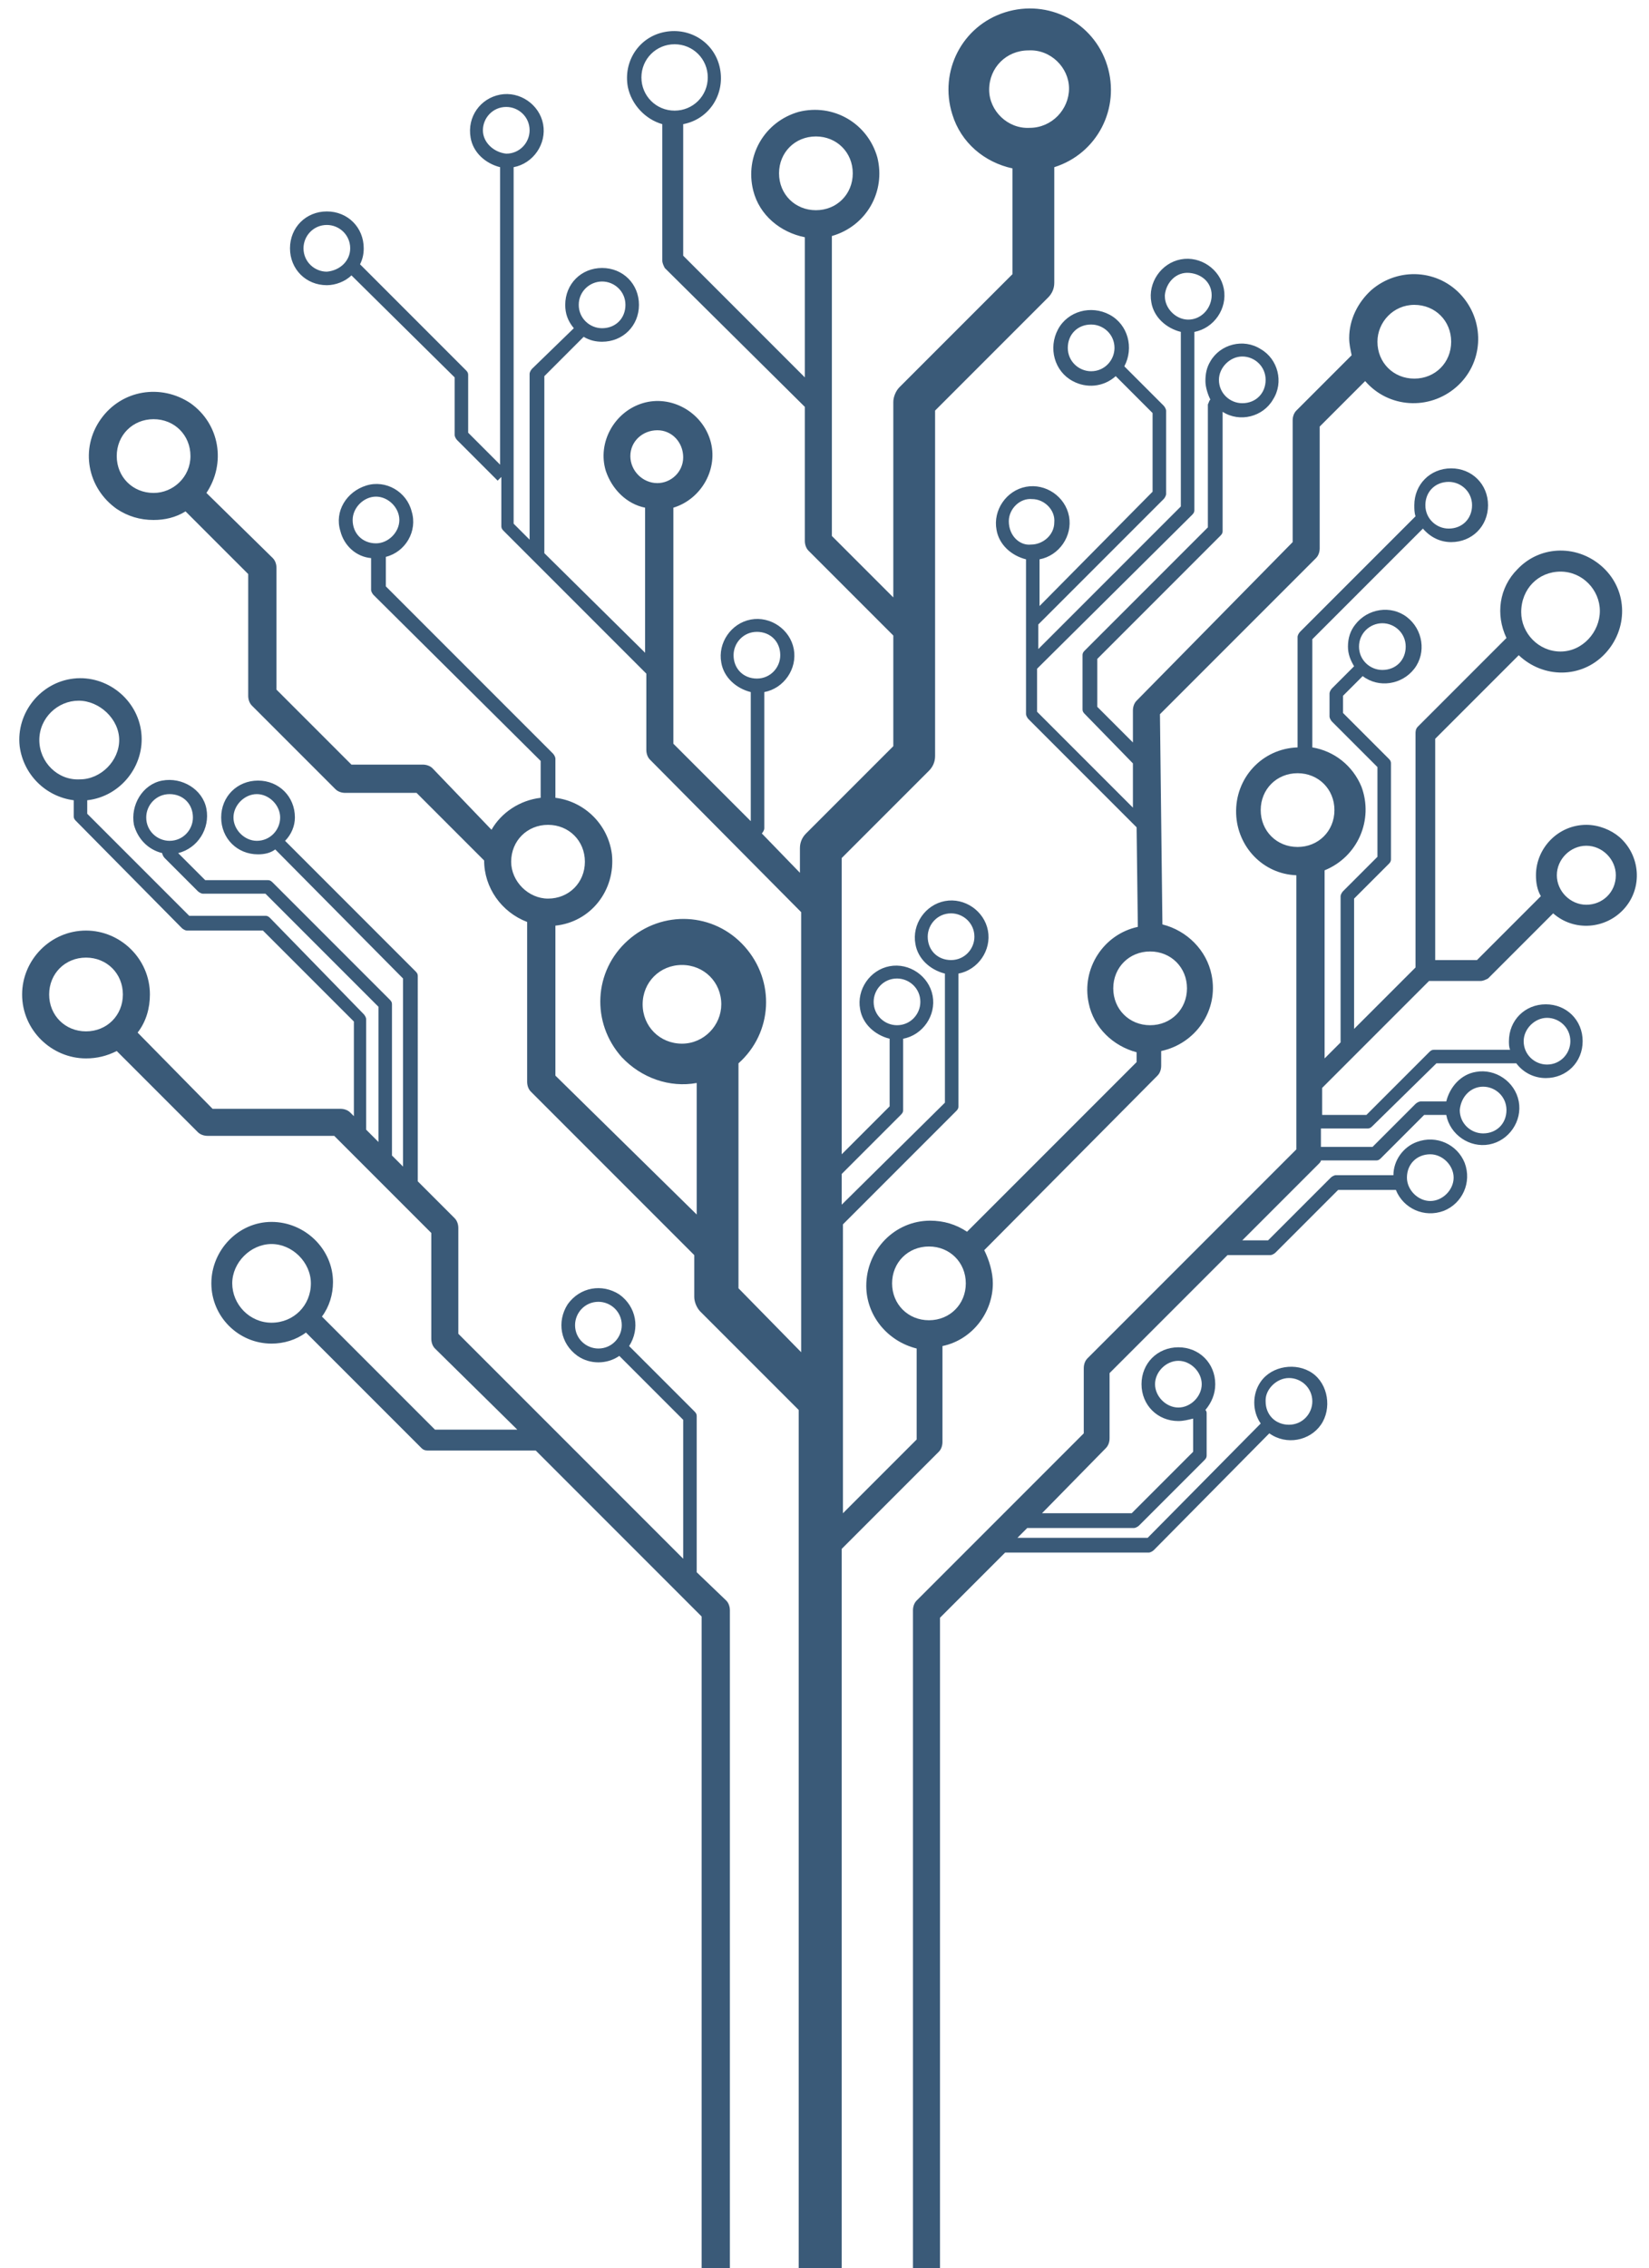 <?xml version="1.0" encoding="utf-8"?>
<!-- Generator: Adobe Illustrator 25.0.0, SVG Export Plug-In . SVG Version: 6.00 Build 0)  -->
<svg version="1.1" id="Layer_1" xmlns="http://www.w3.org/2000/svg" xmlns:xlink="http://www.w3.org/1999/xlink" x="0px" y="0px"
	 viewBox="0 0 134.2 184.5" style="enable-background:new 0 0 134.2 184.5;" xml:space="preserve">
<style type="text/css">
	.st0{fill:none;}
	.st1{fill:#3A5A78;}
</style>
<circle class="st0" cx="62.8" cy="129.4" r="55.1"/>
<g>
	<g>
		<path class="st1" d="M129.1,67.1c-2.3,0-4.1,1.9-4.1,4.1c0,0.6,0.1,1.2,0.4,1.7l-5.2,5.2h-3.4V60.1l6.8-6.8c2,1.9,5.1,1.9,7-0.1
			s1.9-5.1-0.1-7c-2-1.9-5.1-1.9-7,0.1c-1.5,1.5-1.8,3.7-0.9,5.6l-7.2,7.2c-0.2,0.2-0.2,0.4-0.2,0.6v19l-5,5V73.1l2.8-2.8
			c0.1-0.1,0.2-0.2,0.2-0.4v-7.8c0-0.2-0.1-0.3-0.2-0.4l-3.7-3.7v-1.4l1.6-1.6c1.3,1,3.2,0.7,4.2-0.6s0.7-3.2-0.6-4.2
			c-1.3-1-3.2-0.7-4.2,0.6c-0.4,0.5-0.6,1.1-0.6,1.8c0,0.6,0.2,1.1,0.5,1.6l-1.8,1.8c-0.1,0.1-0.2,0.3-0.2,0.4v1.9
			c0,0.1,0.1,0.3,0.2,0.4l3.7,3.7v7.3l-2.8,2.8c-0.1,0.1-0.2,0.3-0.2,0.4v11.9l-1.3,1.3V70.8c2.7-1.1,4-4.1,3-6.8
			c-0.7-1.7-2.2-2.9-4-3.2V52l9-9c0.6,0.7,1.4,1.1,2.3,1.1c1.7,0,3-1.3,3-3s-1.3-3-3-3s-3,1.3-3,3c0,0.3,0,0.6,0.1,0.9l-9.4,9.4
			c-0.1,0.1-0.2,0.3-0.2,0.4v9c-2.9,0.1-5.1,2.5-5,5.4c0.1,2.7,2.2,4.9,4.9,5v22.3l-17,17c-0.2,0.2-0.3,0.5-0.3,0.8v5.3l-13.6,13.6
			c-0.2,0.2-0.3,0.5-0.3,0.8v69c0,0.3,0.1,0.6,0.3,0.8l9,9v3.9c-0.6,0.3-1,0.9-1,1.5v15.2H87v-15.2c0-0.7-0.5-1.4-1.2-1.6v-4.2
			c0-0.3-0.1-0.6-0.3-0.8l-9-9v-68l5.3-5.3h11.7c0.1,0,0.3-0.1,0.4-0.2l9.4-9.5c1.4,1,3.3,0.6,4.2-0.7s0.6-3.3-0.7-4.2
			s-3.3-0.6-4.2,0.7c-0.7,1-0.7,2.4,0,3.4l-9.2,9.3H82.8l0.8-0.8h8.7c0.1,0,0.3-0.1,0.4-0.2l5.3-5.3c0.1-0.1,0.2-0.2,0.2-0.4V115
			c0-0.1,0-0.2-0.1-0.3c0.5-0.6,0.8-1.3,0.8-2.1c0-1.7-1.3-3-3-3s-3,1.3-3,3s1.3,3,3,3c0.4,0,0.8-0.1,1.2-0.2v2.7l-5,5h-7.3l5.2-5.3
			c0.2-0.2,0.3-0.5,0.3-0.8v-5.3l9.6-9.6h3.5c0.1,0,0.3-0.1,0.4-0.2l5.1-5.1h4.7c0.6,1.5,2.3,2.3,3.9,1.7c1.5-0.6,2.3-2.3,1.7-3.9
			c-0.6-1.5-2.3-2.3-3.9-1.7c-1.1,0.4-1.9,1.5-1.9,2.7h-4.7c-0.1,0-0.3,0.1-0.4,0.2l-5.1,5.1h-2.1l6.2-6.2c0.1-0.1,0.2-0.2,0.2-0.3
			h4.5c0.2,0,0.3-0.1,0.4-0.2l3.5-3.5h1.8c0.3,1.6,1.9,2.7,3.5,2.4s2.7-1.9,2.4-3.5s-1.9-2.7-3.5-2.4c-1.2,0.2-2.1,1.2-2.4,2.4h-2.1
			c-0.1,0-0.3,0.1-0.4,0.2l-3.5,3.5h-4.2v-1.5h3.8c0.2,0,0.3-0.1,0.4-0.2l5.2-5.1h6.5c0.6,0.8,1.5,1.2,2.4,1.2c1.7,0,3-1.3,3-3
			s-1.3-3-3-3s-3,1.3-3,3c0,0.2,0,0.5,0.1,0.7h-6.2c-0.2,0-0.3,0.1-0.4,0.2l-5.1,5.1h-3.6v-2.2l8.7-8.7h4.2c0.2,0,0.4-0.1,0.6-0.2
			l5.3-5.3c1.7,1.5,4.3,1.3,5.8-0.4c1.5-1.7,1.3-4.3-0.4-5.8C131.1,67.5,130.1,67.1,129.1,67.1L129.1,67.1z M127,46.5
			c1.8,0,3.2,1.5,3.2,3.2S128.8,53,127,53s-3.2-1.5-3.2-3.2l0,0C123.8,47.9,125.2,46.5,127,46.5z M112.5,50.7c1,0,1.9,0.8,1.9,1.9
			s-0.8,1.9-1.9,1.9c-1,0-1.9-0.8-1.9-1.9c0,0,0,0,0,0C110.6,51.5,111.5,50.7,112.5,50.7C112.5,50.7,112.5,50.7,112.5,50.7
			L112.5,50.7z M117.9,39.2c1,0,1.9,0.8,1.9,1.9s-0.8,1.9-1.9,1.9c-1,0-1.9-0.8-1.9-1.9c0,0,0,0,0,0C116,40,116.8,39.2,117.9,39.2
			L117.9,39.2L117.9,39.2z M104.9,112.1c1,0,1.9,0.8,1.9,1.9c0,1-0.8,1.9-1.9,1.9s-1.9-0.8-1.9-1.9c0,0,0,0,0-0.1
			C103,113,103.9,112.1,104.9,112.1C104.9,112.1,104.9,112.1,104.9,112.1L104.9,112.1z M95.9,114.5c-1,0-1.9-0.9-1.9-1.9
			c0-1,0.9-1.9,1.9-1.9c1,0,1.9,0.9,1.9,1.9C97.8,113.6,96.9,114.5,95.9,114.5L95.9,114.5z M116.4,93.9c1,0,1.9,0.9,1.9,1.9
			c0,1-0.9,1.9-1.9,1.9c-1,0-1.9-0.9-1.9-1.9C114.5,94.7,115.3,93.9,116.4,93.9C116.4,93.9,116.4,93.9,116.4,93.9z M120.7,88.4
			c1,0,1.9,0.8,1.9,1.9s-0.8,1.9-1.9,1.9c-1,0-1.9-0.8-1.9-1.9c0,0,0,0,0,0C118.9,89.2,119.7,88.4,120.7,88.4z M125.9,82.8
			c1,0,1.9,0.8,1.9,1.9c0,1-0.8,1.9-1.9,1.9c-1,0-1.9-0.8-1.9-1.9c0,0,0,0,0,0C124,83.7,124.9,82.8,125.9,82.8z M105.6,68.9
			c-1.7,0-3-1.3-3-3s1.3-3,3-3s3,1.3,3,3S107.3,68.9,105.6,68.9z M129.1,73.6c-1.3,0-2.4-1.1-2.4-2.4c0-1.3,1.1-2.4,2.4-2.4
			c1.3,0,2.4,1.1,2.4,2.4v0C131.5,72.6,130.4,73.6,129.1,73.6z"/>
		<path class="st1" d="M56.7,127.9v-12.7c0-0.2-0.1-0.3-0.2-0.4l-5.3-5.3c0.9-1.4,0.6-3.2-0.8-4.2c-1.4-0.9-3.2-0.6-4.2,0.8
			c-0.9,1.4-0.6,3.2,0.8,4.2c1,0.7,2.4,0.7,3.4,0l5.2,5.2v11.3l-18.3-18.3v-8.6c0-0.3-0.1-0.6-0.3-0.8l-3-3V79.4
			c0-0.2-0.1-0.3-0.2-0.4L23.2,68.4c0.5-0.5,0.8-1.2,0.8-1.9c0-1.7-1.3-3-3-3s-3,1.3-3,3s1.3,3,3,3c0.5,0,1-0.1,1.4-0.4l10.4,10.5
			v15.3L31.9,94V81.7c0-0.2-0.1-0.3-0.2-0.4l-9.5-9.5c-0.1-0.1-0.2-0.2-0.4-0.2h-5.1l-2.2-2.2c1.6-0.4,2.6-2,2.3-3.6s-2-2.6-3.6-2.3
			s-2.6,2-2.3,3.6c0.3,1.1,1.1,2,2.3,2.3l0,0c0,0.1,0.1,0.3,0.2,0.4l2.7,2.7c0.1,0.1,0.3,0.2,0.4,0.2h5.1l9.2,9.2v11l-1-1v-9
			c0-0.1-0.1-0.3-0.2-0.4L22,74.7c-0.1-0.1-0.2-0.2-0.4-0.2h-6.2l-8.3-8.3v-1.1c2.7-0.3,4.7-2.8,4.4-5.5c-0.3-2.7-2.8-4.7-5.5-4.4
			c-2.7,0.3-4.7,2.8-4.4,5.5c0.3,2.3,2.1,4.1,4.4,4.4v1.3c0,0.2,0.1,0.3,0.2,0.4l8.6,8.7c0.1,0.1,0.3,0.2,0.4,0.2h6.2l7.4,7.4v7.7
			l-0.3-0.3c-0.2-0.2-0.5-0.3-0.8-0.3H17.3L11.2,84c0.7-0.9,1-2,1-3.1c0-2.9-2.4-5.2-5.2-5.2c-2.9,0-5.2,2.4-5.2,5.2
			c0,2.9,2.4,5.2,5.2,5.2c0.9,0,1.7-0.2,2.5-0.6l6.6,6.6c0.2,0.2,0.5,0.3,0.8,0.3h10.3l7.9,7.9v8.6c0,0.3,0.1,0.6,0.3,0.8l6.7,6.6
			h-6.7l-9.2-9.2c0.6-0.8,0.9-1.8,0.9-2.8c0-2.7-2.3-4.9-5-4.9c-2.7,0-4.9,2.3-4.9,5c0,2.7,2.2,4.9,4.9,4.9c1,0,2-0.3,2.8-0.9
			l9.4,9.4c0.2,0.2,0.4,0.2,0.6,0.2h8.7l13.5,13.5v68.3l-8.6,8.5c-0.2,0.2-0.3,0.5-0.3,0.8v4.2c-0.7,0.2-1.1,0.9-1.2,1.6v15.2h4.5
			v-15.2c0-0.7-0.5-1.3-1.1-1.5v-3.8l8.6-8.5c0.1-0.1,0.2-0.2,0.3-0.4v-0.1c0-0.1,0.1-0.3,0.1-0.4v-69.2c0-0.3-0.1-0.6-0.3-0.8
			L56.7,127.9z M48.7,109.7c-1,0-1.9-0.8-1.9-1.9c0-1,0.8-1.9,1.9-1.9c1,0,1.9,0.8,1.9,1.9c0,0,0,0,0,0
			C50.6,108.8,49.8,109.7,48.7,109.7L48.7,109.7L48.7,109.7z M20.9,68.4c-1,0-1.9-0.9-1.9-1.9c0-1,0.9-1.9,1.9-1.9
			c1,0,1.9,0.9,1.9,1.9c0,0,0,0,0,0C22.8,67.5,22,68.4,20.9,68.4C20.9,68.4,20.9,68.4,20.9,68.4z M11.9,66.5c0-1,0.8-1.9,1.9-1.9
			s1.9,0.8,1.9,1.9c0,1-0.8,1.9-1.9,1.9l0,0C12.8,68.4,11.9,67.6,11.9,66.5C11.9,66.5,11.9,66.5,11.9,66.5L11.9,66.5z M3.2,60.2
			c0-1.8,1.5-3.2,3.2-3.2s3.3,1.5,3.3,3.2s-1.5,3.2-3.2,3.2C4.7,63.5,3.2,62,3.2,60.2z M7,83.9c-1.7,0-3-1.3-3-3s1.3-3,3-3
			s3,1.3,3,3S8.7,83.9,7,83.9z M22.1,107.6c-1.8,0-3.2-1.5-3.2-3.2s1.5-3.2,3.2-3.2s3.2,1.5,3.2,3.2
			C25.3,106.2,23.9,107.6,22.1,107.6z"/>
		<path class="st1" d="M74.4,209.2c0-0.5-0.2-0.9-0.5-1.2l-5.4-5.4v-76.6l7.9-7.9c0.2-0.2,0.3-0.5,0.3-0.8v-7.8
			c2.4-0.5,4.1-2.7,4.1-5.1c0-0.9-0.3-1.9-0.7-2.7l14.1-14.2c0.2-0.2,0.3-0.5,0.3-0.8v-1.2c2.8-0.6,4.7-3.3,4.1-6.2
			c-0.4-2-2-3.6-4-4.1l-0.2-17.1l12.7-12.7c0.2-0.2,0.3-0.5,0.3-0.8v-9.9l3.7-3.7c1.9,2.2,5.2,2.4,7.4,0.5s2.4-5.2,0.5-7.4
			c-1.9-2.2-5.2-2.4-7.4-0.5c-1.1,1-1.8,2.4-1.8,3.9c0,0.5,0.1,0.9,0.2,1.4l-4.5,4.5c-0.2,0.2-0.3,0.5-0.3,0.8v9.9L92.5,57
			c-0.2,0.2-0.3,0.5-0.3,0.8v2.6l-2.9-2.9v-3.9l10-10c0.1-0.1,0.2-0.2,0.2-0.4v-9.7c1.4,0.9,3.3,0.4,4.1-1c0.9-1.4,0.4-3.3-1-4.1
			c-1.4-0.9-3.3-0.4-4.1,1c-0.3,0.5-0.4,1-0.4,1.6c0,0.5,0.2,1.1,0.4,1.5c-0.1,0.1-0.1,0.2-0.2,0.4v10l-10,10
			c-0.1,0.1-0.2,0.2-0.2,0.4v4.4c0,0.2,0.1,0.3,0.2,0.4l3.9,4v3.6l-7.8-7.8v-3.5l0,0l12.6-12.5c0.1-0.1,0.2-0.2,0.2-0.4V27
			c1.6-0.3,2.7-1.9,2.4-3.5s-1.9-2.7-3.5-2.4s-2.7,1.9-2.4,3.5c0.2,1.2,1.2,2.1,2.4,2.4v14.2L84.5,52.8v-2l10.2-10.2
			c0.1-0.1,0.2-0.3,0.2-0.4v-6.8c0-0.1-0.1-0.3-0.2-0.4l-3.2-3.2l0,0c0.8-1.5,0.3-3.4-1.2-4.2s-3.4-0.3-4.2,1.2s-0.3,3.4,1.2,4.2
			c1.1,0.6,2.5,0.5,3.5-0.4l3,3V40l-9.2,9.3v-3.8c1.6-0.3,2.7-1.9,2.4-3.5s-1.9-2.7-3.5-2.4s-2.7,1.9-2.4,3.5
			c0.2,1.2,1.2,2.1,2.4,2.4v12.6c0,0.1,0.1,0.3,0.2,0.4l8.8,8.8l0.1,8.1c-2.8,0.6-4.6,3.4-4,6.2c0.4,2,2,3.5,3.9,4v0.8l-13.8,13.8
			c-0.9-0.6-1.9-0.9-3-0.9c-2.9,0-5.2,2.4-5.2,5.3c0,2.4,1.7,4.5,4.1,5.1v7.4l-6,6V99.6l9.2-9.2c0.1-0.1,0.2-0.2,0.2-0.4V79.2
			c1.6-0.3,2.7-1.9,2.4-3.5s-1.9-2.7-3.5-2.4s-2.7,1.9-2.4,3.5c0.2,1.2,1.2,2.1,2.4,2.4v10.5L68.5,98v-2.5l4.8-4.8
			c0.1-0.1,0.2-0.2,0.2-0.4v-5.8c1.6-0.3,2.7-1.9,2.4-3.5s-1.9-2.7-3.5-2.4s-2.7,1.9-2.4,3.5c0.2,1.2,1.2,2.1,2.4,2.4V90l-3.9,3.9
			V69.8l7.1-7.1c0.3-0.3,0.5-0.7,0.5-1.2V33.4l9.2-9.2c0.3-0.3,0.5-0.7,0.5-1.2v-9.4c3.5-1.1,5.4-4.8,4.3-8.3
			c-1.1-3.5-4.8-5.4-8.3-4.3c-3.5,1.1-5.4,4.8-4.3,8.3c0.7,2.3,2.6,3.9,4.9,4.4v8.6l-9.2,9.2c-0.3,0.3-0.5,0.8-0.5,1.2v15.9l-5-5
			V19.2c2.8-0.8,4.4-3.6,3.7-6.4c-0.8-2.8-3.6-4.4-6.4-3.7c-2.8,0.8-4.4,3.6-3.7,6.4c0.5,2,2.2,3.4,4.2,3.8v11.4l-9.9-9.9V10.1
			c2.1-0.4,3.4-2.4,3-4.5c-0.4-2.1-2.4-3.4-4.5-3C52,3,50.7,5,51.1,7.1c0.3,1.4,1.4,2.6,2.8,3v11.1c0,0.2,0.1,0.4,0.2,0.6l11.4,11.3
			V44c0,0.3,0.1,0.6,0.3,0.8l6.9,6.9v9l-7.1,7.1c-0.3,0.3-0.5,0.7-0.5,1.2v2L62,67.8c0.1-0.1,0.2-0.3,0.2-0.4V56.3
			c1.6-0.3,2.7-1.9,2.4-3.5s-1.9-2.7-3.5-2.4s-2.7,1.9-2.4,3.5c0.2,1.2,1.2,2.1,2.4,2.4v10.5l-6.3-6.3V41.3c2.3-0.7,3.7-3.2,3-5.5
			c-0.7-2.3-3.2-3.7-5.5-3s-3.7,3.2-3,5.5c0.5,1.5,1.7,2.7,3.2,3v11.8L44.3,45V30.6l3.2-3.2c0.5,0.3,1,0.4,1.5,0.4c1.7,0,3-1.3,3-3
			s-1.3-3-3-3s-3,1.3-3,3c0,0.7,0.2,1.3,0.7,1.9L43.3,30c-0.1,0.1-0.2,0.3-0.2,0.4v13.5l-1.3-1.3v-29c1.6-0.3,2.7-1.9,2.4-3.5
			c-0.3-1.6-1.9-2.7-3.5-2.4C39.1,8,38,9.5,38.3,11.2c0.2,1.2,1.2,2.1,2.4,2.4v24.2l-2.6-2.6v-4.7c0-0.2-0.1-0.3-0.2-0.4l-8.6-8.6
			c0.2-0.4,0.3-0.8,0.3-1.3c0-1.7-1.3-3-3-3c-1.7,0-3,1.3-3,3c0,1.7,1.3,3,3,3c0.7,0,1.5-0.3,2-0.8l8.4,8.3v4.7
			c0,0.1,0.1,0.3,0.2,0.4l3.3,3.3l0.3-0.3v4c0,0.2,0.1,0.3,0.2,0.4l11.6,11.6V61c0,0.3,0.1,0.6,0.3,0.8l12.3,12.4v35.8l-5.1-5.2
			V86.8c0-0.1,0-0.2,0-0.3c2.8-2.5,3-6.7,0.5-9.5s-6.7-3-9.5-0.5c-2.8,2.5-3,6.7-0.5,9.5c1.6,1.7,3.9,2.5,6.1,2.1v10.7L45.2,87.5
			V75.3c2.9-0.3,4.9-2.9,4.6-5.8c-0.3-2.4-2.2-4.3-4.6-4.6v-3.2c0-0.1-0.1-0.3-0.2-0.4L31.4,47.7v-2.4c1.6-0.4,2.6-2.1,2.1-3.7
			c-0.4-1.6-2.1-2.6-3.7-2.1s-2.6,2.1-2.1,3.7c0.3,1.2,1.3,2.1,2.5,2.2v2.6c0,0.1,0.1,0.3,0.2,0.4L44,61.9v3c-1.7,0.2-3.2,1.2-4,2.6
			l-4.8-5c-0.2-0.2-0.5-0.3-0.8-0.3h-5.8l-6.1-6.1v-9.9c0-0.3-0.1-0.6-0.3-0.8l-5.4-5.3c1.6-2.4,1.1-5.6-1.3-7.3
			c-2.4-1.6-5.6-1.1-7.3,1.3s-1.1,5.6,1.3,7.3c0.9,0.6,1.9,0.9,3,0.9c0.9,0,1.8-0.2,2.6-0.7l5.1,5.1v9.9c0,0.3,0.1,0.6,0.3,0.8
			l6.8,6.8c0.2,0.2,0.5,0.3,0.8,0.3h5.8l5.5,5.5l0,0c0,2.2,1.4,4.2,3.5,5v13c0,0.3,0.1,0.6,0.3,0.8l13.3,13.3v3.4
			c0,0.4,0.2,0.9,0.5,1.2l8,8v88.6c0,0.4,0.2,0.9,0.5,1.2l5.4,5.4v3.9c-0.4,0.3-0.6,0.7-0.6,1.2v15.2H75v-15.2
			c0-0.4-0.2-0.9-0.5-1.1L74.4,209.2z M115.1,24.8c1.7,0,3,1.3,3,3s-1.3,3-3,3s-3-1.3-3-3l0,0C112.1,26.2,113.4,24.8,115.1,24.8
			C115.1,24.8,115.1,24.8,115.1,24.8z M101.1,29c1,0,1.9,0.8,1.9,1.9s-0.8,1.9-1.9,1.9c-1,0-1.9-0.8-1.9-1.9c0,0,0,0,0,0
			C99.2,29.9,100.1,29,101.1,29z M94.8,24c0.1-1,0.9-1.9,2-1.8s1.9,0.9,1.8,2c-0.1,1-0.9,1.8-1.9,1.8c-1,0-1.9-0.9-1.9-1.9
			C94.8,24.1,94.8,24.1,94.8,24L94.8,24z M88.8,30.2c-1,0-1.9-0.8-1.9-1.9s0.8-1.9,1.9-1.9c1,0,1.9,0.8,1.9,1.9c0,0,0,0,0,0
			C90.7,29.3,89.9,30.2,88.8,30.2C88.8,30.2,88.8,30.2,88.8,30.2L88.8,30.2z M82.1,42.4c0-1,0.9-1.9,1.9-1.8c1,0,1.9,0.9,1.8,1.9
			c0,1-0.9,1.8-1.9,1.8C83,44.4,82.1,43.6,82.1,42.4C82.1,42.5,82.1,42.5,82.1,42.4L82.1,42.4z M90.6,80.4c0-1.7,1.3-3,3-3
			s3,1.3,3,3s-1.3,3-3,3C91.9,83.4,90.6,82.1,90.6,80.4L90.6,80.4z M72.6,104.4c0-1.7,1.3-3,3-3s3,1.3,3,3s-1.3,3-3,3
			S72.6,106.1,72.6,104.4z M75.5,76.2c0-1,0.8-1.9,1.9-1.9c1,0,1.9,0.8,1.9,1.9c0,1-0.8,1.9-1.9,1.9c0,0,0,0,0,0
			C76.3,78.1,75.5,77.3,75.5,76.2z M71.1,81.5c0-1,0.8-1.9,1.9-1.9c1,0,1.9,0.8,1.9,1.9c0,1-0.8,1.9-1.9,1.9
			C72,83.4,71.1,82.6,71.1,81.5C71.1,81.5,71.1,81.5,71.1,81.5z M80.5,7.3c0-1.8,1.4-3.2,3.2-3.2C85.5,4,87,5.5,87,7.2
			s-1.4,3.2-3.2,3.2c0,0,0,0,0,0C82,10.5,80.5,9,80.5,7.3z M52.2,6.3c0-1.5,1.2-2.7,2.7-2.7c1.5,0,2.7,1.2,2.7,2.7S56.4,9,54.9,9
			c0,0,0,0,0,0C53.4,9,52.2,7.8,52.2,6.3z M63.4,14.1c0-1.7,1.3-3,3-3s3,1.3,3,3s-1.3,3-3,3S63.4,15.8,63.4,14.1z M49,22.9
			c1,0,1.9,0.8,1.9,1.9s-0.8,1.9-1.9,1.9c-1,0-1.9-0.8-1.9-1.9c0,0,0,0,0,0C47.1,23.7,48,22.9,49,22.9z M26.6,22.1
			c-1,0-1.9-0.8-1.9-1.9c0-1,0.8-1.9,1.9-1.9c1,0,1.9,0.8,1.9,1.9c0,0,0,0,0,0C28.5,21.2,27.7,22,26.6,22.1L26.6,22.1z M39.3,10.6
			c0-1,0.8-1.9,1.9-1.9c1,0,1.9,0.8,1.9,1.9c0,1-0.8,1.9-1.9,1.9c0,0,0,0,0,0C40.2,12.4,39.3,11.6,39.3,10.6L39.3,10.6z M51.3,37.1
			c0-1.2,1-2.1,2.2-2.1s2.1,1,2.1,2.2c0,1.2-1,2.1-2.1,2.1C52.3,39.3,51.3,38.3,51.3,37.1C51.3,37.1,51.3,37.1,51.3,37.1L51.3,37.1z
			 M59.7,53.3c0-1,0.8-1.9,1.9-1.9s1.9,0.8,1.9,1.9c0,1-0.8,1.9-1.9,1.9l0,0C60.5,55.2,59.7,54.4,59.7,53.3L59.7,53.3z M28.7,42.3
			c0-1,0.9-1.9,1.9-1.9s1.9,0.9,1.9,1.9c0,1-0.9,1.9-1.9,1.9c0,0,0,0,0,0C29.5,44.2,28.7,43.4,28.7,42.3L28.7,42.3z M12.5,40.1
			c-1.7,0-3-1.3-3-3s1.3-3,3-3s3,1.3,3,3S14.1,40.1,12.5,40.1z M41.6,70.1c0-1.7,1.3-3,3-3s3,1.3,3,3s-1.3,3-3,3
			C43,73.1,41.6,71.7,41.6,70.1C41.6,70.1,41.6,70.1,41.6,70.1L41.6,70.1z M55.5,84.9c-1.8,0-3.2-1.4-3.2-3.2c0-1.8,1.4-3.2,3.2-3.2
			c1.8,0,3.2,1.4,3.2,3.2C58.7,83.4,57.3,84.9,55.5,84.9z"/>
	</g>
</g>
</svg>
